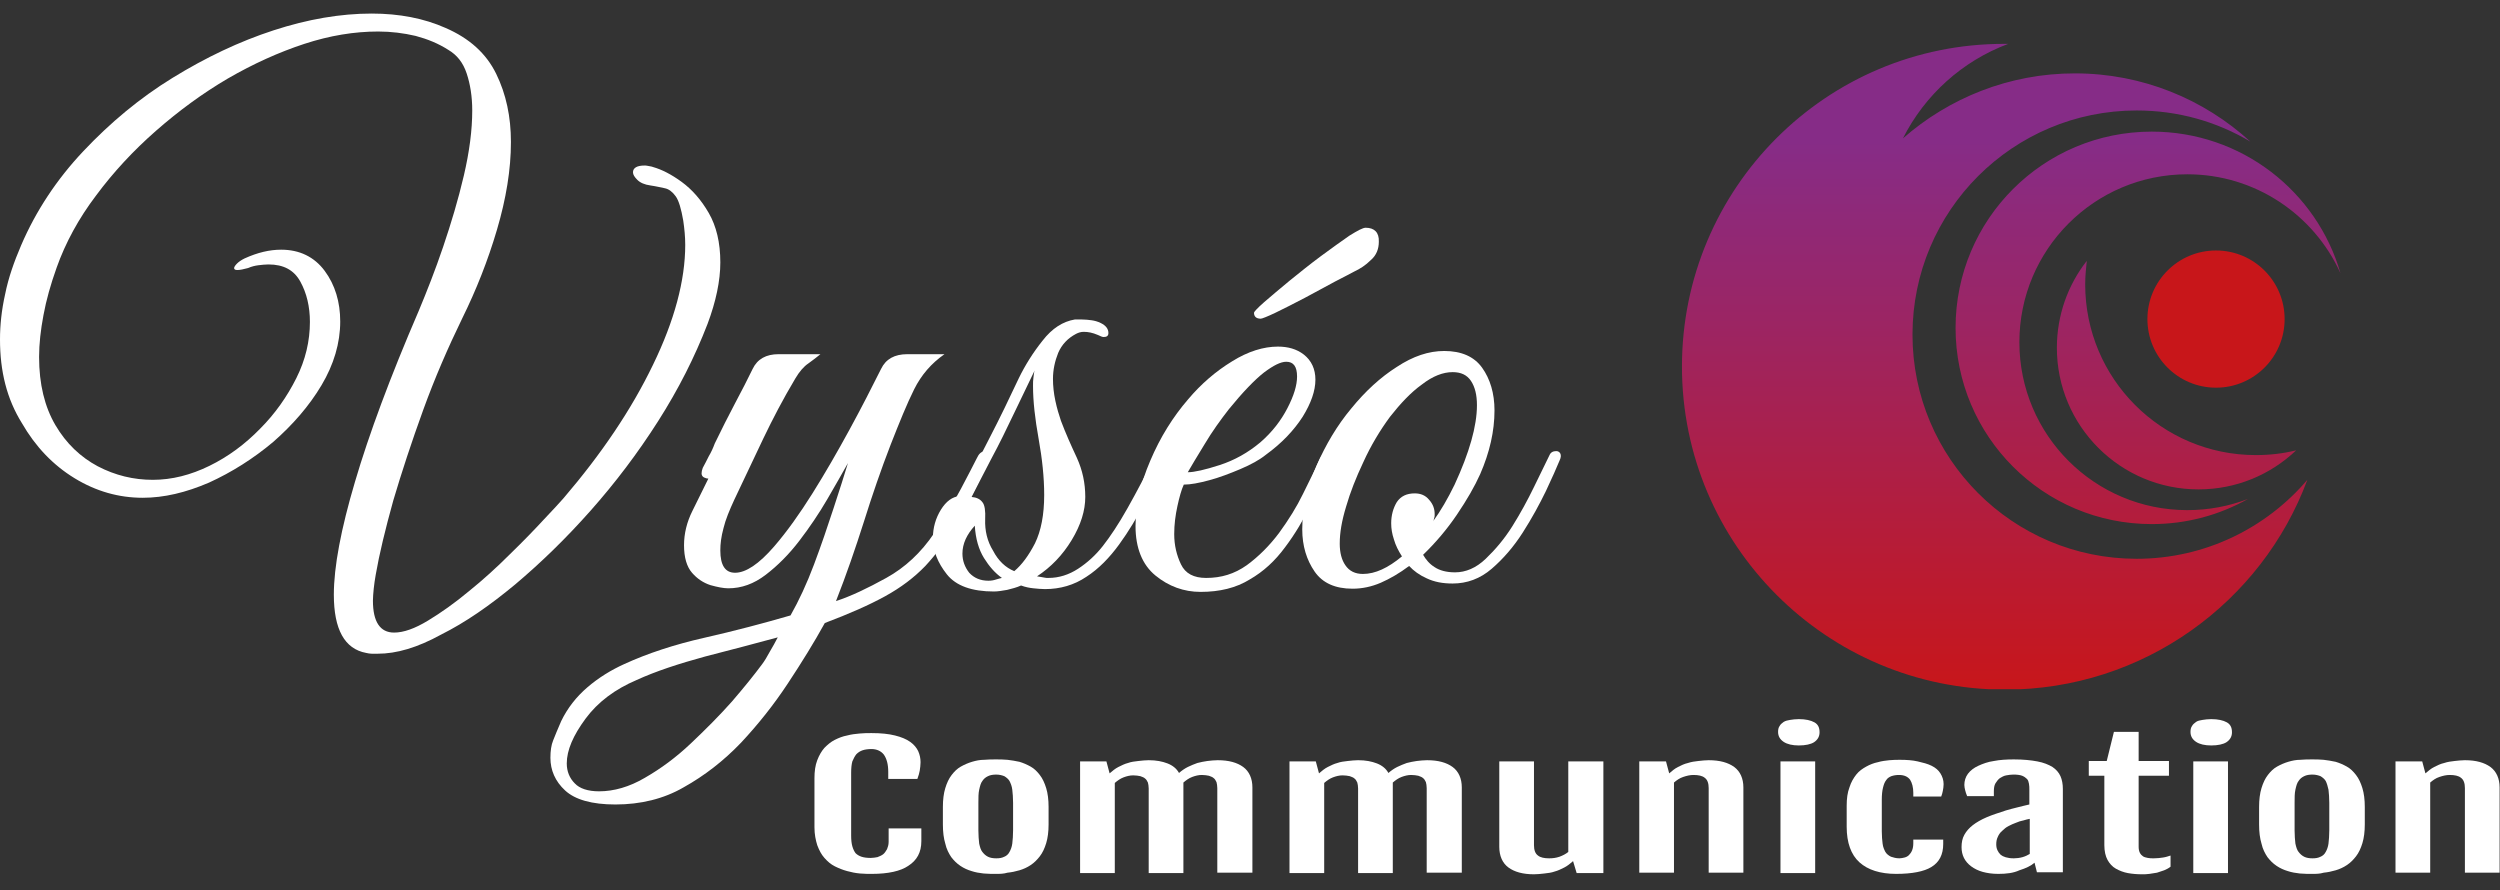 <svg xmlns="http://www.w3.org/2000/svg" xmlns:xlink="http://www.w3.org/1999/xlink" id="Calque_1" x="0px" y="0px" viewBox="0 0 626.8 223.2" style="enable-background:new 0 0 626.8 223.2;" xml:space="preserve"><rect x="0" y="0" width="626.8" height="223.2" fill="#333333" stroke="none"/> <style type="text/css"> .st0{fill:#FFFFFF;} .st1{clip-path:url(#SVGID_2_);fill:url(#SVGID_3_);} .st2{fill:#C8161A;} </style> <path class="st0" d="M218.6,219.1c-0.9,0-1.9,0-3-0.1c-1.1-0.1-2.1-0.3-3.2-0.6c-1.1-0.3-2.1-0.7-3.1-1.2c-1-0.5-1.8-1.2-2.6-2.1 c-0.8-0.9-1.3-1.9-1.8-3.2c-0.4-1.3-0.7-2.7-0.7-4.5v-12.3c0-1.7,0.2-3.2,0.7-4.5s1.1-2.3,1.8-3.1c0.8-0.8,1.6-1.5,2.6-2 c1-0.5,2-0.9,3.1-1.1c1.1-0.3,2.1-0.4,3.2-0.5c1-0.1,2-0.1,2.9-0.1c2.4,0,4.3,0.2,5.9,0.6c1.6,0.4,2.8,0.9,3.8,1.6 c1,0.7,1.6,1.5,2,2.3c0.4,0.9,0.6,1.8,0.6,2.8c0,0.7-0.1,1.4-0.2,2.1c-0.1,0.6-0.3,1.3-0.6,2.1h-7.3v-1.8c0-1.9-0.4-3.3-1.1-4.3 c-0.7-0.9-1.8-1.4-3.1-1.4c-0.8,0-1.6,0.1-2.2,0.3c-0.6,0.2-1.1,0.5-1.6,1c-0.4,0.5-0.7,1.1-1,1.8c-0.2,0.7-0.3,1.7-0.3,2.8v15.8 c0,1.1,0.1,2,0.3,2.7c0.2,0.7,0.5,1.3,0.8,1.7c0.4,0.4,0.9,0.7,1.5,0.9c0.6,0.2,1.4,0.3,2.3,0.3c0.6,0,1.1-0.1,1.7-0.2 c0.5-0.2,1-0.4,1.4-0.7c0.4-0.3,0.7-0.8,1-1.3c0.2-0.5,0.4-1.1,0.4-1.8v-3.4h8.2v3.2c0,2.8-1.1,4.8-3.3,6.2 C225.8,218.4,222.7,219.1,218.6,219.1"></path> <path class="st0" d="M249.7,219.1c-1,0-2,0-3.1-0.1c-1-0.1-2.1-0.3-3-0.6c-1-0.3-1.9-0.7-2.8-1.3c-0.9-0.6-1.6-1.3-2.3-2.2 c-0.6-0.9-1.2-2-1.5-3.4c-0.4-1.3-0.6-2.9-0.6-4.8v-4.4c0-1.8,0.2-3.4,0.6-4.7c0.4-1.3,0.9-2.4,1.6-3.3c0.7-0.9,1.4-1.6,2.3-2.1 c0.9-0.5,1.8-0.9,2.8-1.2c1-0.3,2-0.5,3-0.5c1-0.1,2.1-0.1,3-0.1c0.9,0,1.9,0,2.9,0.1c1,0.1,2,0.3,3,0.5c1,0.3,1.9,0.7,2.8,1.2 c0.9,0.5,1.6,1.2,2.3,2.1c0.7,0.9,1.2,2,1.6,3.3c0.4,1.3,0.6,2.9,0.6,4.7v4.4c0,1.8-0.2,3.4-0.6,4.7c-0.4,1.3-0.9,2.4-1.6,3.3 c-0.7,0.9-1.4,1.6-2.3,2.2s-1.8,1-2.8,1.3c-1,0.3-2,0.5-3,0.6C251.6,219.1,250.7,219.1,249.7,219.1 M249.8,215.2 c0.8,0,1.4-0.1,2-0.4c0.5-0.2,1-0.6,1.3-1.2c0.3-0.5,0.6-1.3,0.7-2.1c0.1-0.9,0.2-2,0.2-3.3v-6.9c0-1.3-0.1-2.4-0.2-3.3 c-0.1-0.9-0.4-1.6-0.7-2.2c-0.3-0.5-0.8-0.9-1.3-1.2c-0.5-0.2-1.2-0.4-2-0.4c-0.8,0-1.5,0.1-2.1,0.4s-1,0.6-1.4,1.2 c-0.4,0.5-0.6,1.3-0.8,2.2c-0.2,0.9-0.2,2-0.2,3.3v6.9c0,1.3,0.1,2.4,0.2,3.3c0.2,0.9,0.4,1.6,0.8,2.1c0.4,0.5,0.8,0.9,1.4,1.2 C248.3,215.1,249,215.2,249.8,215.2"></path> <path class="st0" d="M270.6,190.9h6.8l0.8,3v0c0.7-0.6,1.4-1.2,2.2-1.6c0.8-0.4,1.6-0.8,2.4-1c0.8-0.3,1.7-0.4,2.6-0.5 c0.9-0.1,1.8-0.2,2.6-0.2c1.9,0,3.4,0.3,4.7,0.8c1.3,0.5,2.3,1.3,2.9,2.4c0.7-0.6,1.4-1.1,2.2-1.5c0.8-0.4,1.6-0.7,2.4-1 c0.8-0.2,1.7-0.4,2.5-0.5c0.9-0.1,1.7-0.2,2.6-0.2c2.8,0,4.9,0.6,6.4,1.7c1.5,1.1,2.3,2.9,2.3,5.1v21.4h-8.8v-21.2 c0-0.6-0.1-1.1-0.2-1.5c-0.2-0.4-0.4-0.8-0.7-1c-0.3-0.3-0.7-0.4-1.2-0.6c-0.5-0.1-1.1-0.2-1.8-0.2c-0.8,0-1.6,0.2-2.4,0.5 c-0.8,0.3-1.5,0.8-2.2,1.4c0,0.1,0,0.2,0,0.4v0.4v21.9h-8.7v-21.2c0-0.6-0.1-1.1-0.2-1.5c-0.2-0.4-0.4-0.8-0.7-1 c-0.3-0.3-0.7-0.4-1.2-0.6c-0.5-0.1-1.1-0.2-1.8-0.2c-0.8,0-1.6,0.2-2.4,0.5c-0.8,0.3-1.5,0.8-2.2,1.4v22.6h-8.7V190.9z"></path> <path class="st0" d="M323.1,190.9h6.8l0.8,3v0c0.7-0.6,1.4-1.2,2.2-1.6c0.8-0.4,1.6-0.8,2.4-1c0.8-0.3,1.7-0.4,2.6-0.5 c0.9-0.1,1.8-0.2,2.6-0.2c1.9,0,3.4,0.3,4.7,0.8c1.3,0.5,2.3,1.3,2.9,2.4c0.7-0.6,1.4-1.1,2.2-1.5c0.8-0.4,1.6-0.7,2.4-1 c0.8-0.2,1.7-0.4,2.5-0.5c0.9-0.1,1.7-0.2,2.6-0.2c2.8,0,4.9,0.6,6.4,1.7c1.5,1.1,2.3,2.9,2.3,5.1v21.4h-8.8v-21.2 c0-0.6-0.1-1.1-0.2-1.5c-0.2-0.4-0.4-0.8-0.7-1c-0.3-0.3-0.7-0.4-1.2-0.6c-0.5-0.1-1.1-0.2-1.8-0.2c-0.8,0-1.6,0.2-2.4,0.5 c-0.8,0.3-1.5,0.8-2.2,1.4c0,0.1,0,0.2,0,0.4v0.4v21.9h-8.7v-21.2c0-0.6-0.1-1.1-0.2-1.5c-0.2-0.4-0.4-0.8-0.7-1 c-0.3-0.3-0.7-0.4-1.2-0.6c-0.5-0.1-1.1-0.2-1.8-0.2c-0.8,0-1.6,0.2-2.4,0.5c-0.8,0.3-1.5,0.8-2.2,1.4v22.6h-8.7V190.9z"></path> <path class="st0" d="M375.8,190.9h8.8v21c0,1.2,0.3,2.1,1,2.6c0.6,0.5,1.6,0.7,2.8,0.7c0.9,0,1.7-0.1,2.6-0.4 c0.8-0.3,1.6-0.7,2.2-1.2v-22.7h8.8v28h-6.7l-0.9-3h0c-0.7,0.6-1.4,1.2-2.2,1.6c-0.8,0.4-1.6,0.8-2.4,1c-0.8,0.3-1.7,0.4-2.6,0.5 c-0.9,0.1-1.8,0.2-2.6,0.2c-2.8,0-4.9-0.6-6.4-1.7c-1.5-1.1-2.3-2.9-2.3-5.2V190.9z"></path> <path class="st0" d="M411,190.9h6.7l0.8,3v0c0.7-0.6,1.4-1.2,2.2-1.6c0.8-0.4,1.6-0.8,2.5-1c0.9-0.3,1.7-0.4,2.6-0.5 c0.9-0.1,1.8-0.2,2.6-0.2c2.8,0,4.9,0.6,6.4,1.7c1.5,1.1,2.3,2.9,2.3,5.1v21.4h-8.7v-21.2c0-1.2-0.3-2.1-1-2.6 c-0.6-0.5-1.6-0.7-2.8-0.7c-0.9,0-1.7,0.2-2.6,0.5c-0.9,0.3-1.6,0.8-2.3,1.4v22.6H411V190.9z"></path> <path class="st0" d="M451,186.9c-1.6,0-2.9-0.3-3.8-0.9c-0.9-0.6-1.4-1.4-1.4-2.5c0-0.6,0.1-1.1,0.4-1.5c0.2-0.4,0.6-0.7,1-1 c0.5-0.3,1-0.4,1.6-0.5c0.6-0.1,1.4-0.2,2.2-0.2c1.7,0,3,0.3,3.9,0.8c0.9,0.5,1.3,1.3,1.3,2.5c0,1.1-0.5,1.9-1.4,2.5 C454,186.6,452.7,186.9,451,186.9 M446.4,190.9h8.7v28h-8.7V190.9z"></path> <path class="st0" d="M475.4,219.1c-4,0-7.1-1-9.2-2.9c-2.1-1.9-3.2-4.9-3.2-8.9v-5.3c0-1.8,0.2-3.3,0.7-4.6c0.4-1.3,1-2.3,1.7-3.2 c0.7-0.9,1.6-1.5,2.5-2c0.9-0.5,1.9-0.9,2.9-1.1c1-0.3,2-0.4,2.9-0.5c1-0.1,1.9-0.1,2.7-0.1c1.6,0,3.1,0.1,4.4,0.4 c1.3,0.3,2.5,0.6,3.5,1.1c1,0.5,1.7,1.1,2.2,1.9c0.5,0.8,0.8,1.7,0.8,2.7c0,0.6-0.1,1.2-0.2,1.7c-0.1,0.5-0.2,0.9-0.4,1.4h-7v-0.9 c0-1.4-0.3-2.5-0.8-3.3c-0.6-0.8-1.5-1.2-2.8-1.2c-0.7,0-1.3,0.1-1.9,0.3c-0.5,0.2-1,0.5-1.3,1c-0.4,0.5-0.6,1.1-0.8,1.9 c-0.2,0.8-0.3,1.8-0.3,3v7.9c0,1.2,0.1,2.3,0.2,3.1c0.1,0.9,0.4,1.5,0.7,2.1c0.3,0.5,0.8,0.9,1.4,1.2c0.6,0.2,1.3,0.4,2.1,0.4 c0.4,0,0.9-0.1,1.3-0.2c0.4-0.1,0.8-0.3,1.1-0.6c0.3-0.3,0.6-0.7,0.8-1.2c0.2-0.5,0.3-1.1,0.3-1.8v-0.9h7.5v1.1c0,2.7-1,4.6-3,5.8 C482.4,218.5,479.4,219.1,475.4,219.1"></path> <path class="st0" d="M501,219.1c-1.5,0-2.8-0.2-3.9-0.5c-1.1-0.3-2.1-0.8-2.9-1.4c-0.8-0.6-1.4-1.3-1.8-2.1 c-0.4-0.8-0.6-1.7-0.6-2.7c0-1.2,0.2-2.2,0.7-3.1c0.5-0.9,1.2-1.7,2.1-2.4c0.9-0.7,2.1-1.4,3.5-2c1.4-0.6,3-1.1,4.8-1.7 c0.9-0.3,1.9-0.5,3-0.8c1.1-0.3,2.1-0.5,2.9-0.7v-3.7c0-0.5,0-1-0.1-1.5c-0.1-0.5-0.2-0.9-0.5-1.2c-0.3-0.3-0.7-0.6-1.2-0.8 c-0.5-0.2-1.3-0.3-2.2-0.3c-0.6,0-1.2,0.1-1.8,0.2c-0.6,0.1-1.1,0.4-1.6,0.7c-0.4,0.3-0.8,0.8-1.1,1.3c-0.3,0.5-0.4,1.2-0.4,2v1.2 h-6.7c-0.2-0.5-0.4-1-0.5-1.5c-0.1-0.4-0.2-0.9-0.2-1.3c0-1,0.3-2,0.9-2.8c0.6-0.8,1.5-1.5,2.6-2c1.1-0.5,2.4-1,3.9-1.2 c1.5-0.3,3.2-0.4,5-0.4c2.4,0,4.3,0.2,5.9,0.5c1.6,0.3,2.8,0.8,3.8,1.4c0.9,0.6,1.6,1.4,2,2.3c0.4,0.9,0.6,2,0.6,3.2v20.9h-6.5 l-0.6-2.4c-0.9,0.8-2.2,1.4-3.8,1.9C504.8,218.9,503,219.1,501,219.1 M504.9,215.2c0.7,0,1.5-0.1,2.2-0.3c0.7-0.2,1.3-0.5,1.8-0.8 v-8.8c-0.5,0.1-1,0.2-1.6,0.4c-0.6,0.1-1.2,0.3-1.9,0.6c-0.6,0.2-1.2,0.5-1.8,0.8c-0.6,0.3-1.1,0.7-1.6,1.2c-0.5,0.4-0.9,1-1.1,1.5 c-0.3,0.6-0.4,1.2-0.4,1.9c0,1.1,0.4,1.9,1.1,2.6C502.2,214.8,503.3,215.2,504.9,215.2"></path> <path class="st0" d="M527.4,194.5h-3.7v-3.7h4.5l1.8-7.3h6.2v7.3h7.6v3.7h-7.6v17.8c0,0.6,0.1,1.1,0.3,1.5c0.2,0.4,0.5,0.7,0.8,0.9 c0.3,0.2,0.7,0.3,1.2,0.4c0.5,0.1,0.9,0.1,1.5,0.1c0.9,0,1.6-0.1,2.3-0.2c0.7-0.1,1.3-0.3,1.9-0.5v2.8c-0.5,0.4-1.1,0.7-1.6,0.9 c-0.6,0.2-1.2,0.4-1.8,0.6c-0.6,0.1-1.3,0.2-1.9,0.3c-0.6,0.1-1.3,0.1-1.9,0.1c-1.2,0-2.4-0.1-3.5-0.3c-1.1-0.2-2.1-0.6-3-1.1 c-0.9-0.5-1.6-1.3-2.1-2.2c-0.5-0.9-0.8-2.2-0.8-3.7V194.5z"></path> <path class="st0" d="M554.4,186.9c-1.6,0-2.9-0.3-3.8-0.9c-0.9-0.6-1.4-1.4-1.4-2.5c0-0.6,0.1-1.1,0.4-1.5c0.2-0.4,0.6-0.7,1-1 c0.4-0.3,1-0.4,1.6-0.5c0.6-0.1,1.4-0.2,2.2-0.2c1.7,0,3,0.3,3.9,0.8c0.9,0.5,1.3,1.3,1.3,2.5c0,1.1-0.5,1.9-1.4,2.5 C557.4,186.6,556.1,186.9,554.4,186.9 M549.9,190.9h8.7v28h-8.7V190.9z"></path> <path class="st0" d="M579.7,219.1c-1,0-2,0-3.1-0.1c-1-0.1-2.1-0.3-3-0.6c-1-0.3-1.9-0.7-2.8-1.3c-0.9-0.6-1.6-1.3-2.3-2.2 c-0.6-0.9-1.2-2-1.5-3.4c-0.4-1.3-0.6-2.9-0.6-4.8v-4.4c0-1.8,0.2-3.4,0.6-4.7c0.4-1.3,0.9-2.4,1.6-3.3c0.7-0.9,1.4-1.6,2.3-2.1 c0.9-0.5,1.8-0.9,2.8-1.2c1-0.3,2-0.5,3-0.5c1-0.1,2.1-0.1,3-0.1c0.9,0,1.9,0,2.9,0.1c1,0.1,2,0.3,3,0.5c1,0.3,1.9,0.7,2.8,1.2 c0.9,0.5,1.6,1.2,2.3,2.1c0.7,0.9,1.2,2,1.6,3.3c0.4,1.3,0.6,2.9,0.6,4.7v4.4c0,1.8-0.2,3.4-0.6,4.7c-0.4,1.3-0.9,2.4-1.6,3.3 c-0.7,0.9-1.4,1.6-2.3,2.2c-0.9,0.6-1.8,1-2.8,1.3c-1,0.3-2,0.5-3,0.6C581.6,219.1,580.7,219.1,579.7,219.1 M579.8,215.2 c0.8,0,1.4-0.1,2-0.4c0.5-0.2,1-0.6,1.3-1.2c0.3-0.5,0.6-1.3,0.7-2.1c0.1-0.9,0.2-2,0.2-3.3v-6.9c0-1.3-0.1-2.4-0.2-3.3 c-0.2-0.9-0.4-1.6-0.7-2.2c-0.3-0.5-0.8-0.9-1.3-1.2c-0.5-0.2-1.2-0.4-2-0.4c-0.8,0-1.5,0.1-2.1,0.4s-1,0.6-1.4,1.2 c-0.4,0.5-0.6,1.3-0.8,2.2c-0.2,0.9-0.2,2-0.2,3.3v6.9c0,1.3,0.1,2.4,0.2,3.3c0.2,0.9,0.4,1.6,0.8,2.1c0.4,0.5,0.8,0.9,1.4,1.2 C578.3,215.1,579,215.2,579.8,215.2"></path> <path class="st0" d="M600.6,190.9h6.7l0.8,3v0c0.7-0.6,1.4-1.2,2.2-1.6c0.8-0.4,1.6-0.8,2.5-1c0.9-0.3,1.7-0.4,2.6-0.5 c0.9-0.1,1.8-0.2,2.6-0.2c2.8,0,4.9,0.6,6.4,1.7c1.5,1.1,2.3,2.9,2.3,5.1v21.4h-8.7v-21.2c0-1.2-0.3-2.1-1-2.6 c-0.6-0.5-1.6-0.7-2.8-0.7c-0.9,0-1.7,0.2-2.6,0.5c-0.9,0.3-1.6,0.8-2.3,1.4v22.6h-8.7V190.9z"></path> <g> <defs> <path id="SVGID_1_" d="M515.7,87.2c0,19.6,15.9,35.5,35.5,35.5c9.5,0,18.1-3.7,24.5-9.8c-3.2,0.8-6.6,1.2-10.1,1.2 c-23.7,0-42.8-19.2-42.8-42.8c0-2,0.2-4,0.4-5.9C518.5,71.4,515.7,79,515.7,87.2 M490.3,82.2c0,27.2,22,49.2,49.2,49.2 c8.8,0,17-2.3,24.1-6.3c-4.7,1.8-9.8,2.8-15.2,2.8c-23.2,0-42.1-18.8-42.1-42.1c0-23.2,18.8-42.1,42.1-42.1 c17.1,0,31.8,10.2,38.4,24.8C580.9,48,562,33,539.5,33C512.3,33,490.3,55,490.3,82.2 M421.7,91.9c0,44.7,36.3,81,81,81 c34.7,0,64.4-21.9,75.8-52.6c-10.3,12.1-25.7,19.8-42.8,19.8c-31.1,0-56.2-25.2-56.2-56.2c0-31.1,25.2-56.2,56.2-56.2 c10.4,0,20.1,2.8,28.5,7.8c-11.6-10.6-27-17.1-44-17.1c-16.5,0-31.6,6.2-43.1,16.3c5.5-10.9,14.9-19.4,26.4-23.7 c-0.3,0-0.6,0-0.9,0C457.9,10.9,421.7,47.2,421.7,91.9"></path> </defs> <clipPath id="SVGID_2_"> <use xlink:href="#SVGID_1_" style="overflow:visible;"></use> </clipPath> <linearGradient id="SVGID_3_" gradientUnits="userSpaceOnUse" x1="-49.405" y1="325.496" x2="-48.405" y2="325.496" gradientTransform="matrix(0 161.95 161.95 0 -52209.715 8011.955)"> <stop offset="0" style="stop-color:#862C87"></stop> <stop offset="0.151" style="stop-color:#862C87"></stop> <stop offset="1" style="stop-color:#C8161A"></stop> </linearGradient> <rect x="421.7" y="10.9" class="st1" width="165.1" height="161.9"></rect> </g> <path class="st2" d="M572.8,80c0-9.5-7.7-17.2-17.2-17.2c-9.5,0-17.2,7.7-17.2,17.2c0,9.5,7.7,17.2,17.2,17.2 C565.1,97.2,572.8,89.5,572.8,80"></path> <path class="st0" d="M94.7,163.9h-1.5c-0.5,0-0.9-0.1-1.4-0.2c-5.4-1-8.1-5.9-8.1-14.6c0-7,1.8-16.5,5.3-28.3 c3.5-11.9,8.8-26.2,16-42.9c2-4.8,4.1-10.1,6.1-16s3.8-11.9,5.2-17.9c1.4-6,2.1-11.4,2.1-16.3c0-3.5-0.5-6.6-1.4-9.3 c-0.9-2.7-2.4-4.6-4.6-5.9c-2.5-1.6-5.2-2.7-8.2-3.5c-3-0.7-6.1-1.1-9.4-1.1c-5.9,0-12.1,1-18.5,3.1c-6.4,2.1-12.8,5-19.2,8.7 c-6.3,3.7-12.3,8.1-18,13.1c-5.7,5-10.7,10.4-15,16.2c-4.4,5.8-7.7,11.9-9.9,18.1c-1.5,4.2-2.6,8.1-3.3,11.9 c-0.7,3.7-1.1,7.2-1.1,10.5c0,6.8,1.4,12.5,4.1,17.1c2.7,4.6,6.3,8,10.6,10.3c4.4,2.3,9,3.4,13.8,3.4c4.8,0,9.5-1.2,14.2-3.5 c4.7-2.3,8.9-5.4,12.7-9.3c3.8-3.8,6.8-8.1,9.1-12.7c2.3-4.6,3.4-9.3,3.4-14.1c0-3.8-0.8-7.2-2.4-10.1c-1.6-2.9-4.2-4.3-8-4.3 c-0.8,0-1.6,0.1-2.5,0.2c-0.8,0.1-1.7,0.3-2.6,0.7c-1.1,0.3-2,0.5-2.7,0.5c-0.6,0-0.8-0.2-0.8-0.5c0-0.2,0.2-0.6,0.7-1.1 c0.5-0.5,1.1-0.9,1.9-1.3c3.3-1.5,6.3-2.2,9.2-2.2c4.6,0,8.3,1.8,10.9,5.3c2.6,3.5,3.9,7.8,3.9,12.7c0,5.4-1.6,10.8-4.7,16 c-3.1,5.2-7.2,9.9-12.1,14.2c-5,4.2-10.4,7.6-16.1,10.2c-5.8,2.5-11.3,3.8-16.6,3.8c-6,0-11.7-1.6-17.1-4.9 c-5.4-3.3-9.8-7.9-13.2-13.8C1.7,100,0,93.1,0,85.1c0-3.6,0.4-7.4,1.3-11.4c0.8-4,2.2-8,4-12.2c3.7-8.6,8.9-16.5,15.6-23.6 c6.7-7.1,14.1-13.3,22.4-18.4c8.3-5.1,16.7-9.1,25.3-11.9c8.6-2.8,16.8-4.2,24.6-4.2c6.9,0,13.1,1.2,18.5,3.6 c6,2.6,10.2,6.4,12.7,11.5c2.5,5.1,3.7,10.8,3.7,17.1c0,6.9-1.2,14.2-3.5,22c-2.3,7.8-5.2,15.1-8.7,22.2c-3.6,7.4-6.9,15-9.8,23 c-2.9,8-5.4,15.6-7.5,22.7c-2,7.2-3.5,13.4-4.4,18.6c-0.2,1.2-0.4,2.4-0.5,3.5c-0.1,1.1-0.2,2.1-0.2,3c0,5.3,1.8,8,5.3,8 c2.4,0,5.2-1,8.5-3c3.3-2,6.7-4.4,10.3-7.4c3.6-2.9,7-6,10.3-9.3c3.3-3.2,6.1-6.1,8.5-8.7c2.4-2.5,4-4.3,4.9-5.3 c9.5-11.1,17-22.2,22.4-33.4c5.4-11.1,8.1-21.2,8.1-30.1c0-2-0.2-4.1-0.5-6.1c-0.5-2.9-1.1-5-1.9-6.1c-0.8-1.1-1.7-1.8-2.7-2 c-1-0.2-2.2-0.5-3.6-0.7c-1.5-0.2-2.6-0.7-3.3-1.4c-0.7-0.7-1.1-1.3-1.1-1.9c0-1.1,1-1.7,2.9-1.7c0.2,0,0.5,0,0.9,0.1 c0.4,0.1,0.8,0.1,1.3,0.3c2.1,0.6,4.5,1.8,7.1,3.7c2.6,1.9,4.9,4.5,6.8,7.8c1.9,3.3,2.9,7.4,2.9,12.4c0,4.6-1.1,9.8-3.2,15.4 c-3.2,8.3-7.3,16.4-12.4,24.4c-5.1,8-10.7,15.4-16.9,22.4c-6.2,7-12.5,13.1-18.9,18.5c-6.5,5.4-12.6,9.6-18.6,12.6 C104.6,162.4,99.4,163.9,94.7,163.9"></path> <path class="st0" d="M154.3,201.7c-5.9,0-10.1-1.2-12.6-3.5c-2.5-2.3-3.7-5.1-3.7-8.2c0-1.7,0.2-3.2,0.7-4.4c0.5-1.2,1.1-2.8,2-4.8 c1.6-3.3,3.8-6.1,6.6-8.5c2.8-2.4,5.9-4.3,9.2-5.8c5.9-2.7,12.6-4.9,20.1-6.6c7.5-1.7,14.7-3.6,21.6-5.6c2.1-3.7,4.1-8,5.9-12.8 c1.8-4.8,3.4-9.5,4.9-14.1c1.5-4.6,2.7-8.3,3.6-11.3c-1.4,2.5-3.1,5.5-5.2,9.1c-2.1,3.6-4.4,7-7,10.4c-2.6,3.4-5.4,6.2-8.4,8.5 c-3,2.3-6.1,3.4-9.4,3.4c-1.2,0-2.7-0.3-4.5-0.8c-1.8-0.6-3.3-1.6-4.6-3.1c-1.3-1.5-2-3.8-2-6.9c0-2.9,0.7-5.8,2.1-8.6 c1.4-2.8,2.7-5.5,4-8.1c-0.3,0-0.7-0.1-1.1-0.3c-0.4-0.2-0.6-0.6-0.6-1c0-0.4,0.1-0.9,0.3-1.4c0.5-0.9,1-1.9,1.5-2.9 c0.6-1,1.1-2.1,1.5-3.2c1.7-3.5,3.4-6.9,5.1-10.1c1.7-3.2,3.2-6.1,4.4-8.6c1.2-2.5,3.4-3.7,6.5-3.7h10.5c-0.8,0.7-1.8,1.4-3,2.3 c-1.2,0.8-2.3,2.1-3.3,3.8c-3.1,5.2-5.7,10.2-8,15c-2.3,4.8-4.7,9.9-7.3,15.4c-1.2,2.6-2.2,5-2.7,7.1c-0.6,2.2-0.8,4-0.8,5.6 c0,3.7,1.2,5.6,3.7,5.6c2.7,0,6-2.2,9.8-6.6c3.2-3.7,6.4-8.2,9.6-13.3c3.2-5.1,6.3-10.5,9.3-16c3-5.5,5.6-10.6,7.9-15.2 c1.2-2.5,3.4-3.7,6.6-3.7h9.3c-3.3,2.3-5.8,5.2-7.6,8.8c-1.8,3.6-3.7,8.3-5.9,13.9c-2.4,6.2-4.6,12.6-6.7,19.3 c-2.1,6.6-4.4,13.3-7,19.9c3.7-1.2,7.9-3.2,12.6-5.8c4.7-2.6,8.7-6.3,12-11.2c2.6-3.8,4.8-7.6,6.7-11.1c1.9-3.6,3.2-6.1,4-7.7 c0.5-1.1,1.1-1.7,1.9-1.7c0.8,0,1.2,0.5,1.2,1.5c0,0.6-0.2,1.2-0.5,1.9c-2.9,5.9-5.6,10.8-7.9,14.9c-2.3,4-4.9,7.5-7.6,10.4 c-2.8,2.9-6.1,5.4-10.1,7.6c-4,2.2-9,4.4-15.1,6.7c-2.7,4.9-5.8,9.9-9.3,15.2c-3.5,5.3-7.4,10.2-11.7,14.8 c-4.4,4.6-9.2,8.3-14.4,11.2C166.4,200.3,160.6,201.7,154.3,201.7 M150.2,198.4c3.7,0,7.6-1.1,11.5-3.4c4-2.3,7.8-5.1,11.5-8.6 c3.7-3.5,7.2-7,10.3-10.5c3.1-3.6,5.6-6.7,7.6-9.4c0.6-0.8,1.2-1.8,1.9-3.1c0.7-1.2,1.4-2.4,2-3.6c-5.5,1.5-11.6,3.1-18.2,4.8 c-6.6,1.8-12.4,3.7-17.2,5.9c-5.4,2.3-9.7,5.5-12.8,9.7c-3.1,4.2-4.7,7.9-4.7,11.2c0,2,0.7,3.7,2,5 C145.3,197.7,147.4,198.4,150.2,198.4"></path> <path class="st0" d="M249.2,148.3c-5.5,0-9.5-1.4-11.8-4.3c-2.3-2.9-3.5-5.9-3.5-9.1c0-2.6,0.7-5,2-7.1c1.3-2.1,2.9-3.3,4.7-3.4 c2.3-4.4,4.7-9.2,7.4-14.4c2.7-5.2,5.1-10.2,7.4-15.1c1.6-3.3,3.6-6.5,6-9.5c2.4-3.1,5.1-4.8,8.1-5.3h1.7c0.9,0,1.7,0.1,2.5,0.2 c0.7,0.1,1.5,0.3,2.3,0.7c1.2,0.6,1.9,1.4,1.9,2.5c0,0.7-0.4,1-1.2,1c-0.3,0-0.8-0.2-1.4-0.5c-1.4-0.6-2.5-0.8-3.6-0.8 c-0.7,0-1.3,0.2-1.9,0.5c-2.1,1.1-3.6,2.7-4.5,4.8c-0.8,2-1.3,4.2-1.3,6.5c0,1.8,0.2,3.6,0.6,5.5c0.4,1.9,0.9,3.5,1.4,5 c1.2,3.2,2.6,6.3,4,9.3c1.4,3.1,2.1,6.3,2.1,9.8c0,3.4-1.1,7-3.4,10.8c-2.3,3.8-5.2,6.8-8.7,9.1l1.2,0.2c0.6,0.1,1,0.2,1.2,0.2h0.5 c2.6,0,5.1-0.8,7.4-2.3c2.3-1.5,4.4-3.4,6.2-5.7c1.8-2.3,3.9-5.4,6.2-9.5c2.3-4.1,4.6-8.4,6.7-12.9c0.3-0.6,0.7-0.8,1.2-0.8 c0.6,0,1,0.2,1.3,0.6c0.3,0.4,0.3,0.9,0.1,1.4c-1.5,3.2-3.1,6.6-5,10.3c-1.9,3.7-4,7.2-6.4,10.5c-2.4,3.3-5.1,6.1-8.2,8.1 c-3.1,2.1-6.6,3.1-10.4,3.1c-0.9,0-1.9-0.1-2.9-0.2c-1-0.1-2-0.3-3.1-0.7c-1.1,0.5-2.3,0.8-3.5,1.1 C251.3,148.1,250.2,148.3,249.2,148.3 M247.8,145.6c0.7,0,1.3-0.1,1.9-0.3c0.6-0.2,1.1-0.3,1.5-0.4c-1.7-1.2-3.2-2.9-4.5-5 c-1.3-2.1-2.1-4.8-2.3-8.1c-2,2.2-3.1,4.5-3.1,7c0,1.8,0.6,3.4,1.7,4.8C244.2,144.9,245.8,145.6,247.8,145.6 M254.3,143.2 c1.9-1.6,3.6-3.9,5.2-7c1.5-3.1,2.3-7.1,2.3-12.1c0-4.4-0.5-9.1-1.4-14.1c-0.9-5-1.4-9.4-1.4-13.2c0-0.8,0-1.5,0.1-2.1 c0.1-0.6,0.1-1.2,0.3-1.8c-1.5,3.1-3.2,6.6-5.1,10.6c-1.9,4-3.8,7.9-5.8,11.6c-1.9,3.7-3.6,6.9-4.9,9.5c1.2,0.1,2.1,0.5,2.7,1.3 c0.6,0.7,0.8,2.2,0.7,4.3c-0.1,2.8,0.5,5.5,2,7.9C250.3,140.6,252.1,142.3,254.3,143.2"></path> <path class="st0" d="M342.4,57.1c-0.7,0-2,0.7-4.1,2c-2,1.4-4.4,3.1-7.1,5.1c-2.7,2-5.3,4.1-7.9,6.2c-2.5,2.1-4.7,3.9-6.4,5.4 c-1.7,1.5-2.5,2.4-2.5,2.6c0,1,0.6,1.5,1.7,1.5c0.3,0,1.6-0.5,3.7-1.5c2.1-1,4.6-2.3,7.3-3.7c2.7-1.5,5.3-2.8,7.6-4.1 c2.4-1.2,4-2.1,4.8-2.5c1.5-0.7,2.9-1.6,4.2-2.9c1.4-1.2,2-2.8,2-4.6C345.8,58.3,344.6,57.1,342.4,57.1"></path> <path class="st0" d="M333.4,113.1c-1.1,0-2,0.8-2.7,2.4c-1,2.3-2.4,5-4,8.3c-1.6,3.3-3.6,6.5-6,9.8c-2.4,3.2-5.1,5.9-8.1,8.1 c-3.1,2.2-6.4,3.2-10.2,3.2c-3.1,0-5.2-1.1-6.3-3.4c-1.1-2.3-1.7-4.8-1.7-7.6c0-2.4,0.3-4.7,0.8-7c0.5-2.3,1-4.1,1.6-5.4 c1.7,0,3.8-0.4,6.4-1.1c2.6-0.7,5.2-1.7,7.8-2.8c2.6-1.1,4.8-2.3,6.4-3.6c4-2.9,7-6.1,9.2-9.5c2.1-3.4,3.2-6.5,3.2-9.3 c0-2.7-1-4.8-2.9-6.3c-1.8-1.4-4-2-6.5-2c-3.6,0-7.5,1.2-11.5,3.7c-4.1,2.5-7.8,5.7-11,9.5c-3.8,4.4-7,9.5-9.5,15.4 c-2.5,5.8-3.7,11.3-3.7,16.4c0,5.5,1.7,9.7,5,12.4c3.3,2.7,7.1,4.1,11.3,4.1c4.8,0,8.9-1,12.3-3.1c3.5-2,6.4-4.7,8.9-8.1 c2.5-3.3,4.6-6.9,6.5-10.7c1.8-3.8,3.5-7.4,5.1-10.8c0.3-0.7,0.5-1.2,0.5-1.7C334.2,113.4,333.9,113.1,333.4,113.1 M302,111.4 c1.9-3.2,4-6.1,6.1-8.8c3.5-4.3,6.5-7.4,8.8-9.2c2.4-1.8,4.2-2.7,5.6-2.7c1.8,0,2.7,1.2,2.7,3.7c0,2.2-0.8,4.8-2.4,7.9 c-1.6,3.1-3.8,6-6.8,8.6c-3.1,2.6-6.5,4.5-10.2,5.7c-3.7,1.2-6.4,1.8-8,1.8C298.7,116.9,300,114.6,302,111.4"></path> <path class="st0" d="M339.1,147.6c-4.3,0-7.5-1.4-9.5-4.3c-2-2.9-3.1-6.4-3.1-10.6c0-5.1,1.2-10.4,3.6-16c2.3-5.2,5.1-10,8.7-14.3 c3.5-4.3,7.3-7.8,11.4-10.4c4.1-2.7,8-4,11.9-4c4.3,0,7.5,1.4,9.5,4.2c2,2.8,3.1,6.4,3.1,10.7c0,5.2-1.2,10.5-3.6,16 c-1.4,3.1-3.3,6.4-5.8,10.1c-2.5,3.7-5.3,7-8.5,10.1c0.7,1.2,1.6,2.3,2.9,3.1c1.2,0.8,2.9,1.3,5.1,1.3c2.7,0,5.3-1.1,7.7-3.4 c2.4-2.3,4.7-5,6.7-8.2c2-3.2,3.8-6.5,5.4-9.8c1.6-3.3,2.9-5.9,3.9-8c0.3-0.7,0.9-1,1.7-1c0.4,0,0.8,0.2,1,0.6 c0.2,0.4,0.2,1-0.2,1.8c-0.7,1.7-1.8,4.2-3.4,7.6c-1.6,3.3-3.5,6.8-5.8,10.4c-2.3,3.6-4.9,6.6-7.8,9.1c-2.9,2.5-6.2,3.7-9.8,3.7 c-2.5,0-4.6-0.4-6.5-1.3c-1.8-0.8-3.3-1.9-4.4-3.1c-2.4,1.8-4.8,3.2-7.1,4.2C343.9,147.1,341.5,147.6,339.1,147.6 M341.7,143.9 c3.1,0,6.3-1.5,9.8-4.4c-0.9-1.4-1.6-2.8-2-4.2c-0.5-1.5-0.7-2.8-0.7-4.1c0-2,0.5-3.8,1.4-5.3c1-1.5,2.5-2.2,4.5-2.2 c1.5,0,2.7,0.5,3.6,1.6c1,1.1,1.4,2.3,1.4,3.6c0,0.3,0,0.7-0.1,0.9c-0.1,0.3-0.1,0.6-0.3,0.9c1.9-2.6,3.7-5.7,5.4-9.2 c3.7-8,5.6-14.7,5.6-19.9c0-2.6-0.5-4.6-1.5-6.1c-1-1.5-2.5-2.2-4.6-2.2c-2.4,0-5,1-7.7,3.1c-2.8,2-5.4,4.8-8,8.1 c-2.5,3.4-4.8,7.2-6.7,11.4c-1.8,3.8-3.3,7.6-4.3,11.1c-1.1,3.6-1.6,6.6-1.6,9.3c0,2.3,0.5,4.1,1.4,5.4 C338.3,143.2,339.8,143.9,341.7,143.9"></path> </svg>